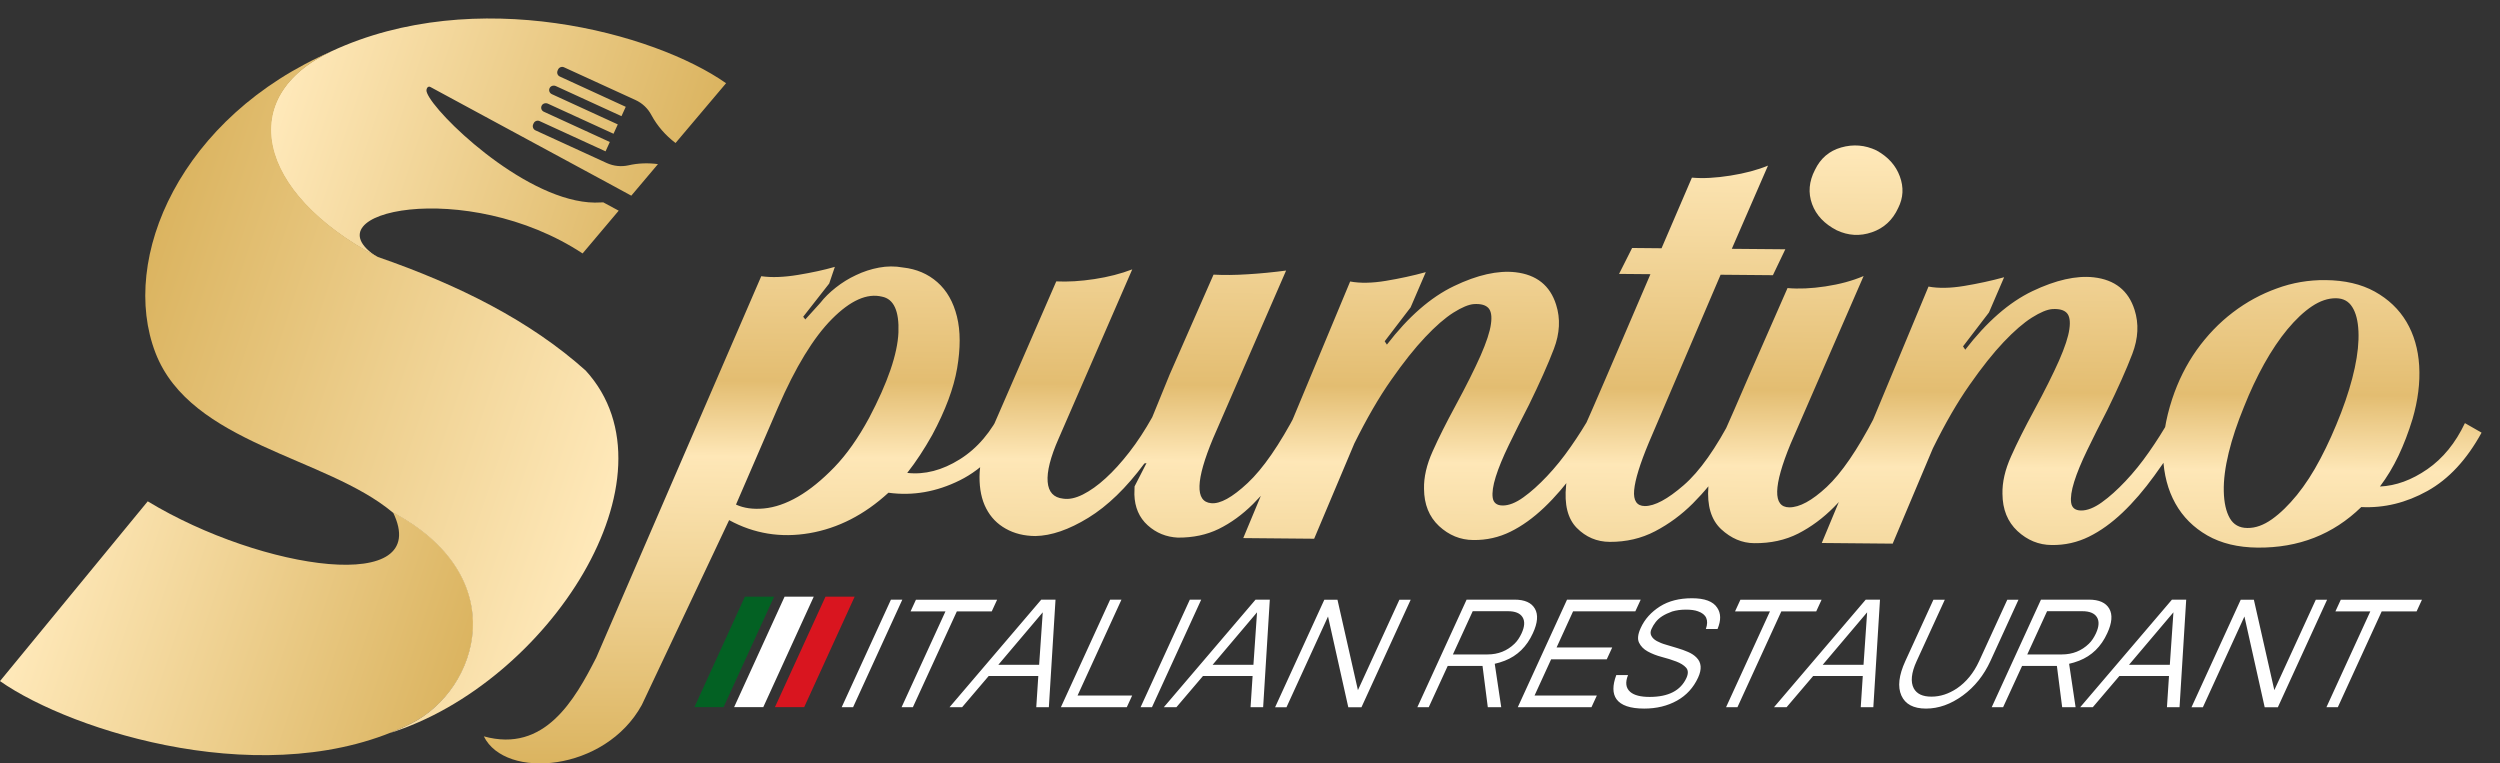 <?xml version="1.0" encoding="utf-8"?>
<!-- Generator: Adobe Illustrator 25.2.3, SVG Export Plug-In . SVG Version: 6.00 Build 0)  -->
<svg version="1.1" id="Layer_1" xmlns="http://www.w3.org/2000/svg" xmlns:xlink="http://www.w3.org/1999/xlink" x="0px" y="0px"
	 viewBox="0 0 270.08 82.46" style="enable-background:new 0 0 270.08 82.46;" xml:space="preserve">
<rect x="0" y="0" width="270.08" height="82.46" fill="#333333" stroke="none"/>
<style type="text/css">
	.st0{clip-path:url(#SVGID_2_);fill:url(#SVGID_3_);}
	.st1{clip-path:url(#SVGID_5_);fill:url(#SVGID_6_);}
	.st2{clip-path:url(#SVGID_8_);fill:url(#SVGID_9_);}
	.st3{clip-path:url(#SVGID_11_);fill:url(#SVGID_12_);}
	.st4{fill-rule:evenodd;clip-rule:evenodd;fill:#036123;}
	.st5{fill-rule:evenodd;clip-rule:evenodd;fill:#FFFFFF;}
	.st6{fill-rule:evenodd;clip-rule:evenodd;fill:#D9151F;}
	.st7{fill:#FFFFFF;}
</style>
<g>
	<defs>
		<path id="SVGID_1_" d="M78.44,8.99C70.66,3.53,51.38-1.69,35.83,5.53c-10.44,4.84-8.29,15.25,4.93,22.24
			c-7.69-4.91,9.63-8.64,22.18-0.39l3.9-4.62l-1.67-0.9c-0.08,0.01-0.17,0.01-0.25,0.01c-7.03,0.48-16.63-8.29-18.52-11.32
			c-0.23-0.37-0.35-0.66-0.33-0.83c0.03-0.25,0.21-0.44,0.43-0.32l19.66,10.63l2.04,1.11l2.88-3.41c-1.06-0.14-2.13-0.11-3.18,0.13
			c-0.77,0.17-1.59,0.1-2.36-0.25l-7.7-3.53c-0.24-0.11-0.35-0.41-0.24-0.65l0.05-0.11c0.11-0.24,0.4-0.35,0.64-0.24l7.13,3.27
			l0.46-1.01l-7.13-3.27c-0.25-0.11-0.36-0.41-0.23-0.66c0.12-0.24,0.43-0.32,0.67-0.21l7.09,3.25l0.46-1.01l-7.13-3.27
			c-0.25-0.12-0.36-0.41-0.23-0.66c0.12-0.24,0.43-0.32,0.67-0.21l7.09,3.25l0.46-1.01l-7.12-3.27c-0.25-0.11-0.35-0.4-0.24-0.65
			l0.05-0.11c0.11-0.24,0.4-0.35,0.64-0.24l7.71,3.53c0.77,0.35,1.36,0.93,1.73,1.63c0.64,1.19,1.54,2.21,2.61,3.02L78.44,8.99z"/>
	</defs>
	<clipPath id="SVGID_2_">
		<use xlink:href="#SVGID_1_"  style="overflow:visible;"/>
	</clipPath>
	<linearGradient id="SVGID_3_" gradientUnits="userSpaceOnUse" x1="31.415" y1="6.224" x2="74.585" y2="20.584">
		<stop  offset="0" style="stop-color:#FFE9BA"/>
		<stop  offset="1" style="stop-color:#DBB460"/>
	</linearGradient>
	<rect x="25.39" y="-1.69" class="st0" width="53.06" height="29.46"/>
</g>
<g>
	<defs>
		<path id="SVGID_4_" d="M0,73.58c7.78,5.46,29.22,12.25,44.51,4.53c7.21-3.64,11.08-15.81-2.06-22.78
			c4.41,8.99-14.09,6.34-26.49-1.17L0,73.58z"/>
	</defs>
	<clipPath id="SVGID_5_">
		<use xlink:href="#SVGID_4_"  style="overflow:visible;"/>
	</clipPath>
	<linearGradient id="SVGID_6_" gradientUnits="userSpaceOnUse" x1="48.581" y1="76.912" x2="3.841" y2="62.032">
		<stop  offset="0" style="stop-color:#DBB460"/>
		<stop  offset="1" style="stop-color:#FFE9BA"/>
	</linearGradient>
	<rect y="54.17" class="st1" width="55.59" height="31.66"/>
</g>
<g>
	<defs>
		<path id="SVGID_7_" d="M42.09,79.2c17.09-5.35,31.67-27.69,21.18-39.17c-6.01-5.38-13.7-9.24-22.45-12.27
			c-13.22-6.99-15.37-17.4-4.93-22.24C19.5,12.57,12.86,27.93,16.8,38.13c3.8,9.83,18.43,11.2,25.61,17.22
			c13.15,6.97,9.27,19.13,2.06,22.78C43.69,78.52,42.9,78.88,42.09,79.2L42.09,79.2z"/>
	</defs>
	<clipPath id="SVGID_8_">
		<use xlink:href="#SVGID_7_"  style="overflow:visible;"/>
	</clipPath>
	<linearGradient id="SVGID_9_" gradientUnits="userSpaceOnUse" x1="14.284" y1="32.697" x2="67.564" y2="50.427">
		<stop  offset="0" style="stop-color:#DBB460"/>
		<stop  offset="1" style="stop-color:#FFE9BA"/>
	</linearGradient>
	<rect x="12.86" y="5.51" class="st2" width="60.9" height="73.69"/>
</g>
<g>
	<defs>
		<path id="SVGID_10_" d="M252.37,32.22c-0.87-0.01-1.74,0.29-2.62,0.88c-0.88,0.59-1.75,1.42-2.63,2.47
			c-0.87,1.05-1.71,2.3-2.51,3.73c-0.8,1.44-1.53,2.99-2.2,4.68c-0.71,1.73-1.26,3.37-1.64,4.93c-0.38,1.56-0.56,2.96-0.53,4.18
			c0.03,1.23,0.25,2.19,0.65,2.89c0.4,0.7,1.04,1.06,1.91,1.06c0.87,0.01,1.75-0.31,2.65-0.95c0.9-0.64,1.79-1.51,2.69-2.61
			c0.89-1.1,1.74-2.4,2.53-3.91c0.8-1.51,1.55-3.18,2.25-5c0.66-1.73,1.15-3.34,1.47-4.83c0.32-1.49,0.45-2.8,0.4-3.93
			c-0.05-1.13-0.27-2.01-0.67-2.64C253.73,32.54,253.14,32.23,252.37,32.22 M251.24,30.26c2.07,0.02,3.84,0.43,5.31,1.24
			c1.47,0.82,2.61,1.9,3.42,3.26c0.81,1.37,1.27,2.95,1.38,4.75c0.11,1.82-0.13,3.73-0.72,5.76c-0.44,1.44-0.95,2.77-1.52,3.97
			c-0.57,1.2-1.24,2.31-2,3.32c1.73-0.08,3.43-0.7,5.12-1.87c1.68-1.16,3.04-2.83,4.06-4.98l1.8,1.03c-1.6,2.92-3.55,5.02-5.85,6.3
			c-2.3,1.28-4.68,1.86-7.15,1.74c-3.04,2.96-6.77,4.42-11.2,4.38c-2.12-0.02-3.93-0.46-5.42-1.31c-1.5-0.86-2.65-2.01-3.46-3.46
			c-0.81-1.45-1.25-3.14-1.33-5.07c-0.07-1.93,0.26-3.99,0.98-6.2c0.65-1.97,1.54-3.74,2.66-5.32c1.13-1.58,2.43-2.93,3.9-4.05
			c1.47-1.12,3.05-1.98,4.75-2.59C247.65,30.54,249.41,30.24,251.24,30.26z M208.34,30.96c1.07,0.2,2.36,0.18,3.86-0.07
			c1.5-0.25,2.94-0.56,4.31-0.94l-1.64,3.81l-2.8,3.66l0.24,0.36c2.32-3.01,4.73-5.12,7.26-6.33c2.52-1.2,4.73-1.7,6.62-1.49
			c2.28,0.26,3.75,1.43,4.41,3.51c0.48,1.5,0.4,3.08-0.24,4.76c-0.64,1.68-1.54,3.69-2.69,6.04c-0.82,1.58-1.54,3.03-2.18,4.35
			c-0.64,1.32-1.11,2.46-1.41,3.42c-0.3,0.96-0.41,1.72-0.33,2.27c0.08,0.55,0.44,0.83,1.06,0.84c0.67,0.01,1.43-0.29,2.25-0.88
			c0.83-0.59,1.68-1.36,2.56-2.29c0.88-0.93,1.73-1.98,2.55-3.16c0.82-1.17,1.55-2.33,2.2-3.48l1.8,1.03
			c-1.19,1.82-2.33,3.49-3.44,5.03c-1.11,1.53-2.25,2.86-3.43,3.98c-1.18,1.12-2.39,1.99-3.63,2.6c-1.24,0.61-2.58,0.92-4.02,0.9
			c-1.4-0.01-2.63-0.52-3.7-1.51c-1.07-1-1.61-2.34-1.62-4.02c-0.03-1.25,0.28-2.61,0.94-4.07c0.65-1.46,1.48-3.1,2.47-4.93
			c1.17-2.16,2.06-3.95,2.7-5.39c0.63-1.44,1.01-2.58,1.12-3.42c0.12-0.84,0.02-1.42-0.29-1.74c-0.31-0.32-0.82-0.45-1.54-0.41
			c-0.58,0.04-1.31,0.35-2.22,0.92c-0.9,0.57-1.92,1.45-3.05,2.64c-1.13,1.19-2.36,2.74-3.68,4.63c-1.33,1.89-2.65,4.18-3.97,6.86
			l-4.34,10.29l-7.66-0.07L208.34,30.96z M205.06,22.48c-0.59,1.29-1.54,2.17-2.83,2.61c-1.3,0.45-2.56,0.37-3.8-0.21
			c-1.34-0.69-2.23-1.63-2.67-2.84c-0.44-1.21-0.33-2.44,0.31-3.68c0.6-1.25,1.54-2.06,2.84-2.43c1.3-0.37,2.57-0.27,3.81,0.32
			c1.25,0.69,2.09,1.62,2.52,2.8C205.68,20.24,205.62,21.38,205.06,22.48z M184.56,52.56c0.1-1.54,0.58-3.28,1.44-5.22
			c0.87-1.94,1.78-4.04,2.75-6.29l4.36-9.93c1.21,0.11,2.58,0.05,4.1-0.18c1.53-0.23,2.9-0.6,4.12-1.12l-7.89,18.13
			c-1.88,4.56-1.93,6.84-0.15,6.86c1.11,0.01,2.46-0.72,4.05-2.2c1.59-1.48,3.31-3.99,5.16-7.54l1.8,1.03
			c-0.96,1.58-1.93,3.12-2.92,4.63c-0.99,1.51-2.07,2.86-3.25,4.05c-1.18,1.19-2.46,2.14-3.86,2.86c-1.4,0.71-2.99,1.06-4.77,1.04
			c-1.3-0.01-2.49-0.52-3.56-1.51C184.86,56.16,184.4,54.63,184.56,52.56z M185.88,29.68l-7.75,18.13c-0.96,2.3-1.49,4.02-1.59,5.15
			c-0.1,1.13,0.29,1.7,1.15,1.71c1.06,0.01,2.46-0.74,4.19-2.24c1.74-1.5,3.5-4,5.31-7.5l1.8,1.03c-0.87,1.44-1.8,2.9-2.79,4.38
			c-0.99,1.48-2.1,2.83-3.32,4.05c-1.22,1.22-2.58,2.22-4.07,3c-1.49,0.78-3.13,1.16-4.91,1.15c-1.4-0.01-2.58-0.52-3.56-1.51
			c-0.98-1-1.36-2.53-1.15-4.6c0.14-1.54,0.65-3.28,1.51-5.22c0.87-1.94,1.78-4.04,2.75-6.29l4.85-11.3l-3.39-0.03l1.41-2.8
			l3.18,0.03l3.28-7.63c1.21,0.11,2.6,0.03,4.17-0.22c1.57-0.25,2.92-0.61,4.05-1.08l-3.91,8.99l5.78,0.05l-1.34,2.8L185.88,29.68z
			 M145.86,30.41c1.07,0.2,2.36,0.18,3.86-0.07c1.5-0.25,2.94-0.56,4.31-0.94l-1.64,3.81l-2.8,3.66l0.24,0.36
			c2.31-3.01,4.73-5.12,7.26-6.33c2.52-1.21,4.73-1.7,6.62-1.49c2.28,0.26,3.75,1.43,4.4,3.51c0.48,1.5,0.4,3.09-0.24,4.77
			c-0.64,1.68-1.54,3.69-2.69,6.04c-0.82,1.58-1.54,3.03-2.18,4.35c-0.64,1.32-1.11,2.46-1.41,3.42c-0.3,0.96-0.41,1.72-0.33,2.27
			c0.08,0.55,0.44,0.83,1.06,0.84c0.67,0.01,1.43-0.29,2.25-0.88c0.83-0.59,1.68-1.36,2.56-2.29c0.88-0.93,1.73-1.98,2.55-3.16
			c0.82-1.17,1.55-2.33,2.2-3.48l1.8,1.03c-1.19,1.82-2.33,3.49-3.44,5.03c-1.11,1.53-2.25,2.86-3.43,3.98
			c-1.18,1.12-2.39,1.99-3.63,2.6c-1.24,0.61-2.58,0.92-4.02,0.9c-1.4-0.01-2.63-0.52-3.7-1.51c-1.07-1-1.61-2.34-1.62-4.02
			c-0.03-1.25,0.28-2.61,0.94-4.07c0.65-1.46,1.48-3.1,2.47-4.93c1.17-2.16,2.06-3.95,2.7-5.39c0.63-1.44,1.01-2.58,1.12-3.42
			c0.12-0.84,0.02-1.42-0.29-1.74c-0.31-0.32-0.82-0.45-1.54-0.41c-0.57,0.04-1.31,0.35-2.22,0.92c-0.9,0.57-1.92,1.45-3.05,2.65
			c-1.13,1.19-2.36,2.74-3.68,4.63c-1.33,1.89-2.65,4.18-3.98,6.86l-4.34,10.29l-7.66-0.07L145.86,30.41z M123.63,50.07
			c-1.95,2.63-3.97,4.59-6.06,5.87c-2.09,1.28-3.99,1.94-5.72,1.97c-1.2-0.01-2.27-0.27-3.19-0.79c-0.92-0.51-1.63-1.24-2.12-2.19
			c-0.49-0.94-0.73-2.09-0.72-3.44c0.01-1.35,0.35-2.81,1.03-4.4l7.26-16.69c1.25,0.06,2.63-0.02,4.13-0.25
			c1.5-0.23,2.86-0.58,4.08-1.05l-7.95,18.27c-0.89,2.01-1.28,3.58-1.19,4.68c0.09,1.11,0.65,1.71,1.67,1.82
			c0.63,0.1,1.34-0.05,2.14-0.45c0.79-0.4,1.61-0.98,2.45-1.75c0.84-0.76,1.7-1.71,2.57-2.83c0.87-1.12,1.69-2.38,2.47-3.77
			l1.88-4.61l4.74-10.79c1.11,0.06,2.35,0.05,3.71-0.04c1.37-0.08,2.74-0.22,4.13-0.4l-7.89,18.13c-1.88,4.51-1.96,6.84-0.21,7
			c0.97,0.1,2.28-0.62,3.94-2.17c1.66-1.55,3.44-4.12,5.33-7.72l1.8,1.03c-1.09,1.77-2.17,3.42-3.23,4.95
			c-1.06,1.53-2.17,2.87-3.32,4.01c-1.16,1.15-2.39,2.04-3.69,2.68c-1.31,0.64-2.78,0.95-4.42,0.94c-1.25-0.06-2.34-0.5-3.26-1.33
			c-0.92-0.83-1.4-1.94-1.44-3.33l0.02-0.87l1.29-2.52L123.63,50.07z M95.29,32.05c-1.61-0.4-3.41,0.4-5.41,2.41
			c-1.99,2-3.94,5.19-5.83,9.55l-4.54,10.5c0.84,0.39,1.85,0.53,3.02,0.42c1.17-0.11,2.4-0.53,3.68-1.27
			c1.28-0.74,2.58-1.8,3.92-3.18c1.33-1.38,2.58-3.15,3.75-5.31c2.02-3.83,3.08-6.92,3.18-9.25C97.15,33.6,96.56,32.3,95.29,32.05z
			 M82.24,29.84c1.12,0.16,2.44,0.11,3.96-0.14c1.52-0.25,2.85-0.54,3.99-0.87l-0.61,1.8l-2.81,3.59L87,34.51l1.62-1.79
			c0.44-0.57,1-1.12,1.67-1.65c0.66-0.52,1.39-0.98,2.19-1.35c0.79-0.38,1.62-0.65,2.48-0.81c0.86-0.16,1.72-0.17,2.6-0.01
			c1.45,0.16,2.69,0.69,3.71,1.59c1.02,0.9,1.72,2.13,2.11,3.7c0.39,1.57,0.39,3.43,0.02,5.6c-0.37,2.16-1.27,4.56-2.69,7.2
			c-0.43,0.77-0.87,1.49-1.31,2.16c-0.44,0.67-0.9,1.32-1.39,1.94c1.89,0.21,3.78-0.28,5.68-1.47c1.9-1.19,3.42-2.98,4.57-5.38
			l1.8,1.03c-1.73,3.16-3.85,5.37-6.37,6.62c-2.52,1.25-5.09,1.7-7.71,1.34c-2.59,2.38-5.44,3.84-8.53,4.37
			c-3.09,0.53-5.99,0.06-8.68-1.41l-9.43,19.96c-3.96,7.24-14.76,8.11-17.07,3.4c6.58,1.82,9.83-3.96,12.16-8.54L82.24,29.84z"/>
	</defs>
	<clipPath id="SVGID_11_">
		<use xlink:href="#SVGID_10_"  style="overflow:visible;"/>
	</clipPath>
	<linearGradient id="SVGID_12_" gradientUnits="userSpaceOnUse" x1="159.865" y1="83.358" x2="160.475" y2="15.358">
		<stop  offset="0" style="stop-color:#DBB460"/>
		<stop  offset="0.49" style="stop-color:#FEE7B7"/>
		<stop  offset="0.61" style="stop-color:#E3BD71"/>
		<stop  offset="1" style="stop-color:#FFE9BA"/>
	</linearGradient>
	<rect x="52.26" y="15.55" class="st3" width="215.82" height="68.69"/>
</g>
<polygon class="st4" points="80.47,64.46 83.63,64.46 78.17,76.39 75.02,76.39 "/>
<polygon class="st5" points="84.76,64.46 87.91,64.46 82.46,76.39 79.31,76.39 "/>
<polygon class="st6" points="89.18,64.46 92.33,64.46 86.88,76.39 83.72,76.39 "/>
<path class="st7" d="M261.07,66.05h-3.77l-4.74,10.35h-1.23l4.74-10.35h-3.77l0.58-1.26h8.77L261.07,66.05z M251.4,64.79
	l-5.32,11.62h-1.42l-2.19-9.81l-4.49,9.81h-1.23l5.32-11.62h1.42l2.21,9.77l4.48-9.77H251.4z M234.41,71.82l0.39-5.67l-4.8,5.67
	H234.41z M235.46,76.4h-1.36l0.22-3.37h-5.36l-2.87,3.37h-1.36l9.91-11.62h1.54L235.46,76.4z M219.01,70.7h3.74
	c1.15,0,2.13-0.39,2.92-1.16c0.3-0.29,0.55-0.67,0.76-1.12c0.34-0.74,0.37-1.32,0.1-1.75c-0.27-0.43-0.8-0.64-1.57-0.64h-3.81
	L219.01,70.7z M216.4,76.4h-1.23l5.32-11.62h5.18c1.1,0,1.83,0.33,2.2,0.98c0.37,0.64,0.3,1.53-0.22,2.65
	c-0.66,1.45-1.68,2.44-3.04,2.97c-0.39,0.15-0.75,0.26-1.08,0.33l0.7,4.69h-1.45l-0.57-4.46h-3.76L216.4,76.4z M218.06,64.79
	l-3.03,6.62c-0.71,1.54-1.7,2.79-2.99,3.73c-1.29,0.94-2.61,1.41-3.97,1.41c-1.35,0-2.24-0.47-2.66-1.41
	c-0.42-0.94-0.28-2.18,0.43-3.73l3.03-6.62h1.23l-3.05,6.65c-0.57,1.25-0.67,2.23-0.3,2.93c0.33,0.6,0.96,0.89,1.91,0.89
	c0.95,0,1.86-0.3,2.75-0.89c1.01-0.69,1.81-1.67,2.39-2.93l3.05-6.65H218.06z M201.32,71.82l0.39-5.67l-4.8,5.67H201.32z
	 M202.38,76.4h-1.36l0.22-3.37h-5.36l-2.87,3.37h-1.36l9.91-11.62h1.54L202.38,76.4z M196.21,66.05h-3.77l-4.74,10.35h-1.23
	l4.74-10.35h-3.77l0.58-1.26h8.77L196.21,66.05z M179.57,66.57c-0.3,0.19-0.53,0.41-0.71,0.64c-0.18,0.23-0.33,0.48-0.45,0.75
	c-0.12,0.26-0.13,0.51-0.01,0.73c0.11,0.22,0.31,0.41,0.58,0.56c0.28,0.15,0.61,0.29,1.01,0.4c0.39,0.12,0.79,0.24,1.2,0.36
	c0.41,0.12,0.8,0.26,1.17,0.42c0.37,0.16,0.68,0.36,0.92,0.61c0.53,0.53,0.59,1.25,0.17,2.16c-0.5,1.09-1.26,1.92-2.28,2.49
	c-1.02,0.57-2.2,0.86-3.54,0.86c-1.51,0-2.51-0.34-3-1.02c-0.43-0.61-0.44-1.47-0.02-2.6h1.27c-0.32,0.8-0.24,1.4,0.24,1.82
	c0.42,0.36,1.12,0.54,2.09,0.54c2.03,0,3.35-0.68,3.98-2.05c0.21-0.47,0.2-0.84-0.04-1.11c-0.24-0.27-0.6-0.49-1.07-0.67
	c-0.47-0.18-0.99-0.34-1.56-0.49c-0.57-0.15-1.07-0.35-1.51-0.59c-0.44-0.24-0.75-0.56-0.94-0.95c-0.19-0.39-0.13-0.92,0.18-1.59
	c0.43-0.95,1.13-1.72,2.07-2.32c0.95-0.6,2.1-0.89,3.47-0.89c1.37,0,2.28,0.34,2.72,1.02c0.41,0.6,0.43,1.36,0.04,2.3h-1.26
	c0.33-0.96,0.05-1.6-0.86-1.91c-0.32-0.12-0.75-0.18-1.3-0.18c-0.55,0-1.04,0.07-1.48,0.2C180.23,66.21,179.87,66.38,179.57,66.57z
	 M169.94,66.05l-1.78,3.9h6.01l-0.59,1.28h-6.01l-1.79,3.91h6.73l-0.58,1.26h-7.96l5.32-11.62h7.96l-0.58,1.26H169.94z M156.96,70.7
	h3.74c1.15,0,2.13-0.39,2.92-1.16c0.3-0.29,0.55-0.67,0.76-1.12c0.34-0.74,0.37-1.32,0.1-1.75c-0.27-0.43-0.8-0.64-1.57-0.64h-3.81
	L156.96,70.7z M154.35,76.4h-1.23l5.32-11.62h5.18c1.1,0,1.83,0.33,2.2,0.98c0.37,0.64,0.3,1.53-0.22,2.65
	c-0.66,1.45-1.68,2.44-3.04,2.97c-0.39,0.15-0.75,0.26-1.08,0.33l0.7,4.69h-1.45l-0.57-4.46h-3.76L154.35,76.4z M152.4,64.79
	l-5.32,11.62h-1.42l-2.19-9.81l-4.49,9.81h-1.23l5.32-11.62h1.42l2.21,9.77l4.48-9.77H152.4z M135.41,71.82l0.39-5.67l-4.8,5.67
	H135.41z M136.46,76.4h-1.36l0.22-3.37h-5.36l-2.87,3.37h-1.36l9.91-11.62h1.54L136.46,76.4z M124.45,76.4h-1.23l5.32-11.62h1.23
	L124.45,76.4z M121.15,64.79l-4.74,10.35h5.9l-0.58,1.26h-7.12l5.32-11.62H121.15z M112.26,71.82l0.39-5.67l-4.8,5.67H112.26z
	 M113.31,76.4h-1.36l0.22-3.37h-5.36l-2.87,3.37h-1.36l9.91-11.62h1.54L113.31,76.4z M107.14,66.05h-3.77L98.62,76.4H97.4
	l4.74-10.35h-3.77l0.58-1.26h8.77L107.14,66.05z M92.16,76.4h-1.23l5.32-11.62h1.23L92.16,76.4z"/>
</svg>

